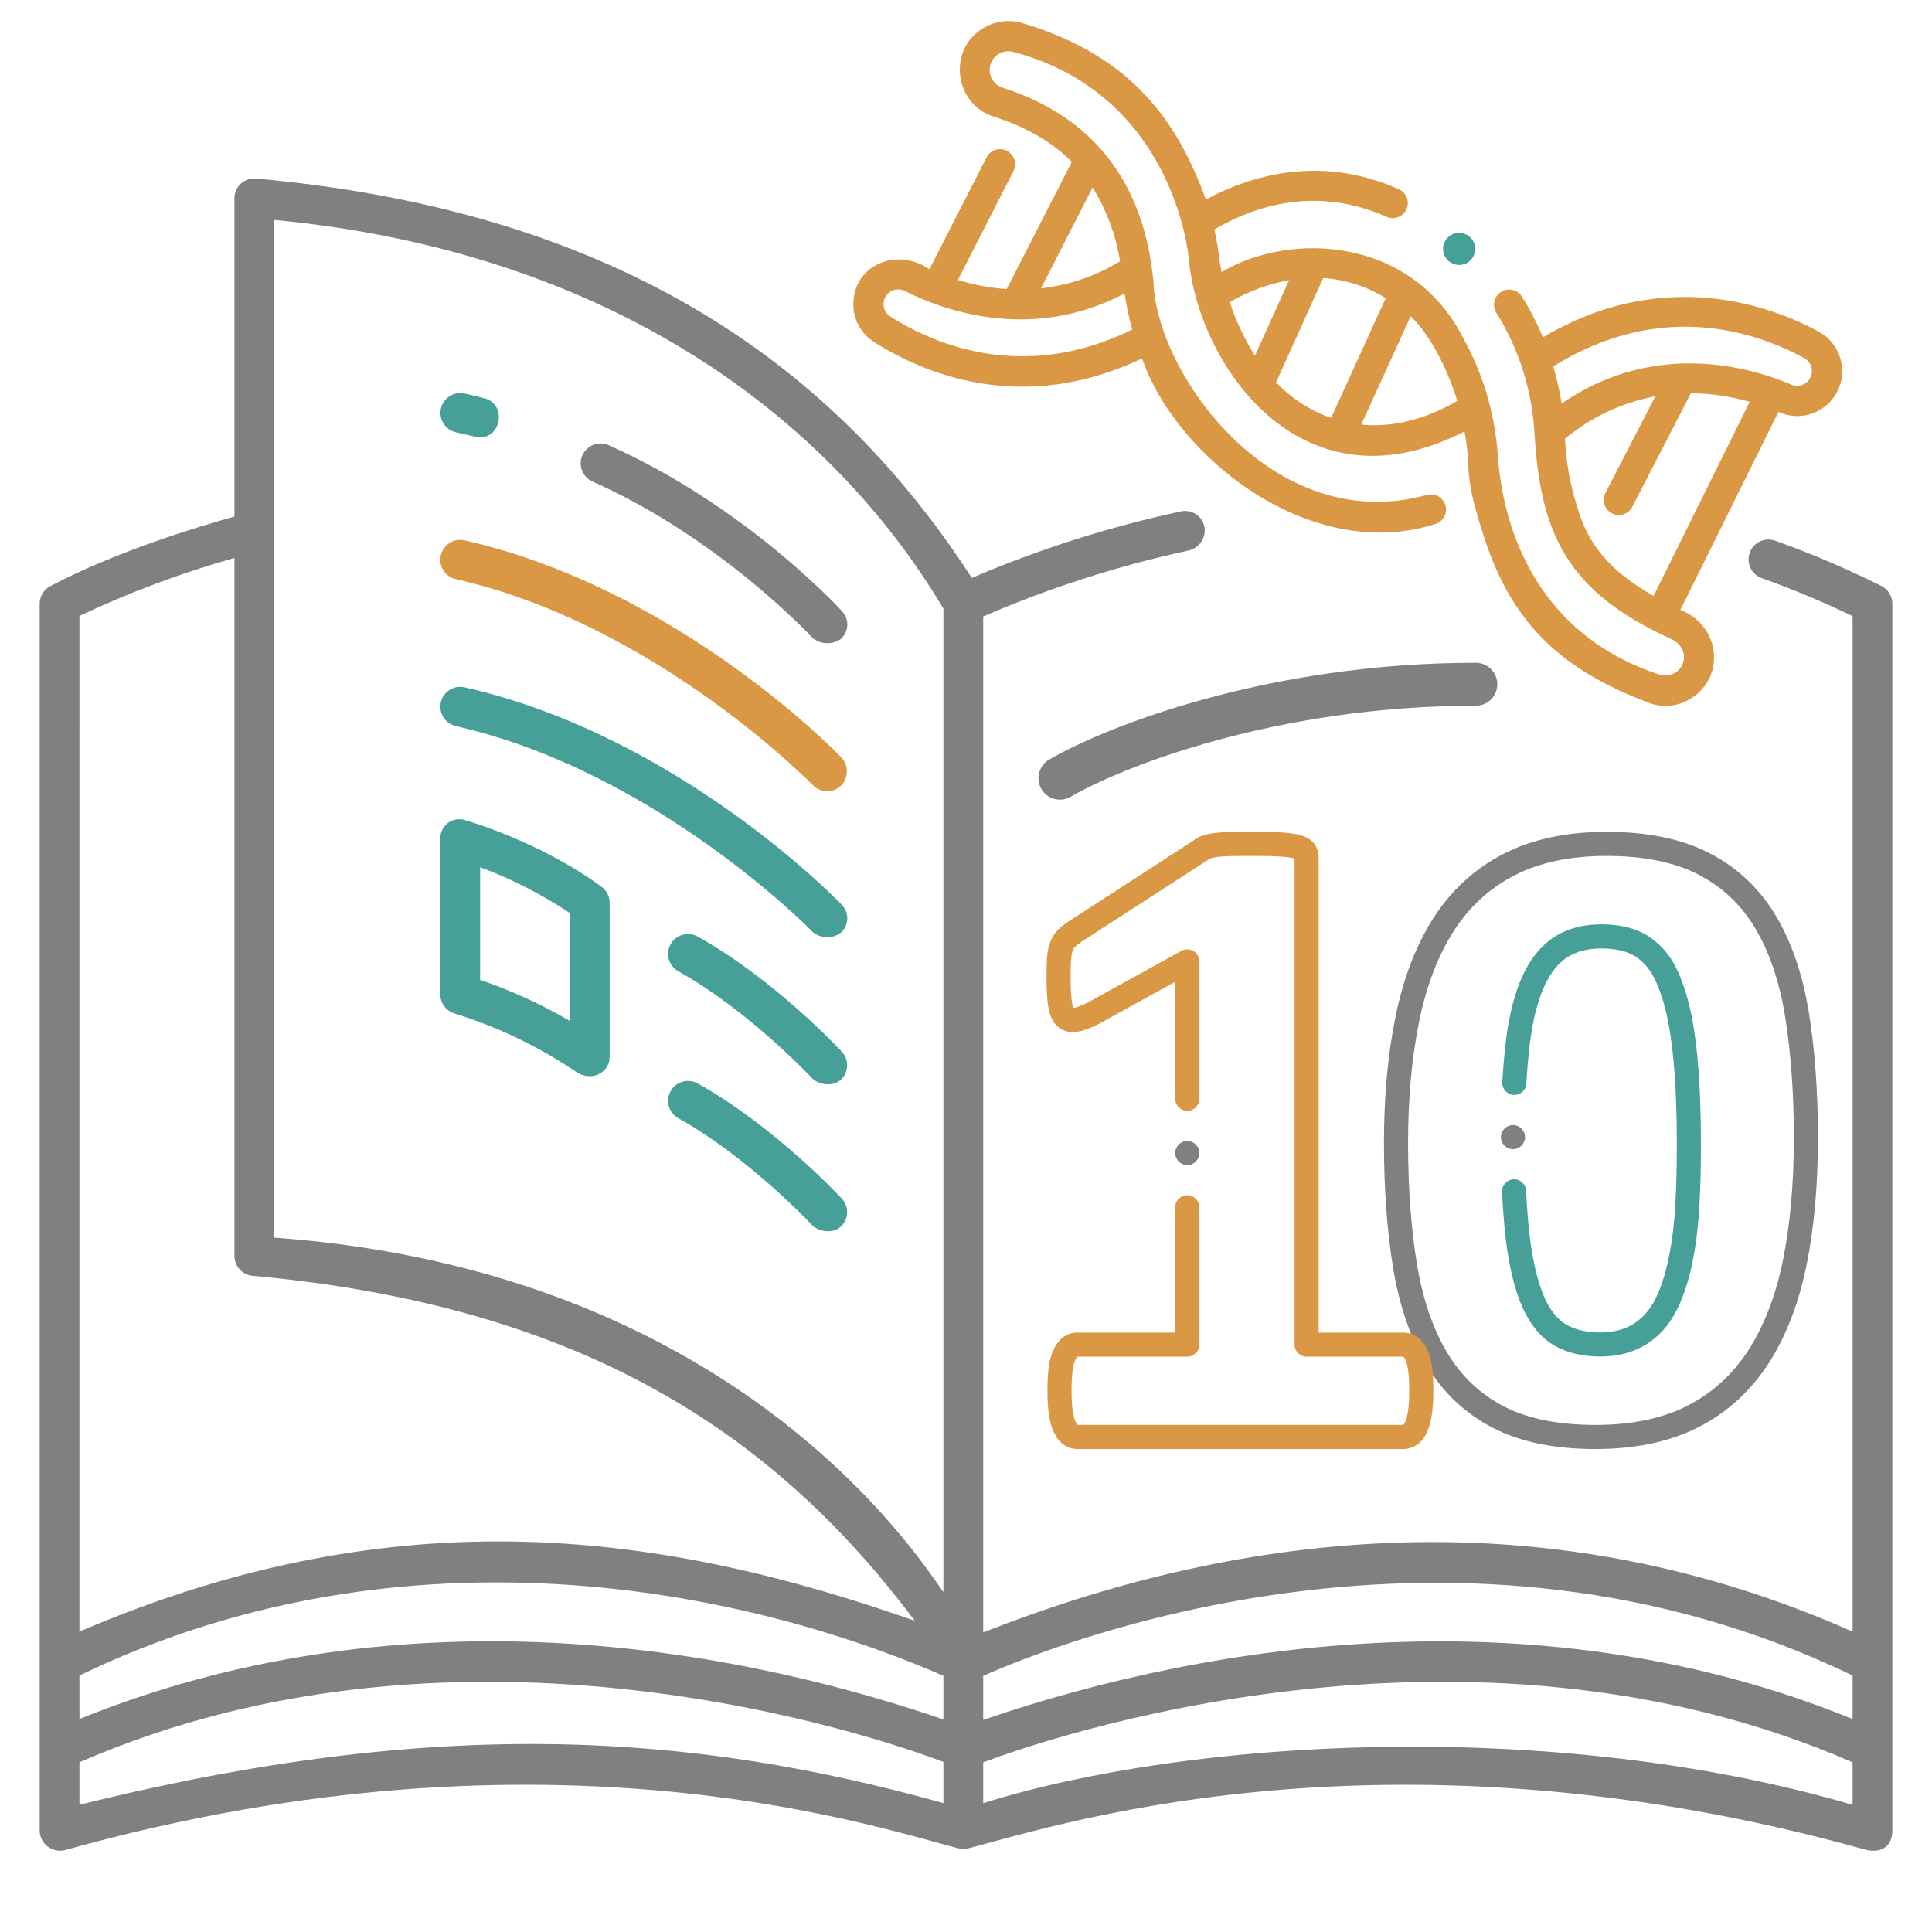 <svg width="72" height="72" viewBox="0 0 72 72" fill="none" xmlns="http://www.w3.org/2000/svg">
<path d="M22.419 33.049C20.144 31.376 17.465 30.605 17.354 30.57C17.243 30.531 17.125 30.52 17.009 30.538C16.893 30.556 16.784 30.602 16.69 30.673C16.597 30.743 16.522 30.836 16.473 30.942C16.424 31.049 16.402 31.165 16.41 31.282V37.058C16.41 37.218 16.461 37.373 16.556 37.501C16.652 37.629 16.786 37.723 16.939 37.769C18.575 38.277 20.127 39.026 21.542 39.992C22.179 40.322 22.72 39.884 22.72 39.393V33.646C22.72 33.53 22.693 33.415 22.641 33.312C22.588 33.208 22.513 33.118 22.419 33.049ZM21.239 38.047C20.177 37.428 19.056 36.915 17.893 36.517V32.319C19.071 32.757 20.193 33.331 21.239 34.029V38.047Z" fill="#47A097"/>
<path d="M16.987 16.11C17.217 16.162 17.8 16.302 17.862 16.302C18.708 16.313 18.882 15.055 18.051 14.844C17.807 14.78 17.562 14.72 17.314 14.664C17.123 14.622 16.923 14.657 16.758 14.762C16.593 14.867 16.476 15.033 16.432 15.224C16.389 15.415 16.423 15.615 16.527 15.781C16.631 15.947 16.796 16.065 16.987 16.11Z" fill="#47A097"/>
<path d="M22.074 17.943C26.845 20.059 30.247 23.735 30.281 23.772C30.427 23.892 30.608 23.961 30.797 23.97C30.985 23.978 31.172 23.925 31.328 23.818C31.402 23.754 31.462 23.675 31.505 23.587C31.547 23.499 31.572 23.403 31.576 23.305C31.58 23.207 31.564 23.109 31.53 23.017C31.495 22.926 31.442 22.842 31.374 22.771C31.228 22.612 27.738 18.834 22.675 16.588C22.496 16.511 22.293 16.507 22.112 16.578C21.93 16.649 21.784 16.79 21.704 16.968C21.625 17.146 21.62 17.349 21.689 17.531C21.758 17.714 21.896 17.862 22.074 17.943Z" fill="#808080"/>
<path d="M16.988 21.583C24.448 23.273 30.232 29.204 30.293 29.26C30.36 29.331 30.441 29.389 30.53 29.428C30.619 29.468 30.715 29.49 30.813 29.491C30.911 29.493 31.008 29.475 31.099 29.439C31.189 29.402 31.272 29.348 31.341 29.279C31.478 29.14 31.556 28.954 31.559 28.759C31.563 28.564 31.492 28.375 31.361 28.231C31.114 27.975 25.218 21.928 17.315 20.137C17.123 20.094 16.922 20.128 16.756 20.233C16.59 20.338 16.472 20.505 16.428 20.697C16.385 20.888 16.419 21.089 16.524 21.256C16.629 21.422 16.796 21.54 16.988 21.583Z" fill="#DA9845"/>
<path d="M17.315 25.614C17.22 25.593 17.122 25.59 17.026 25.606C16.93 25.623 16.838 25.658 16.756 25.71C16.674 25.762 16.602 25.829 16.546 25.909C16.49 25.988 16.45 26.078 16.428 26.173C16.407 26.268 16.404 26.366 16.421 26.462C16.437 26.558 16.473 26.65 16.524 26.732C16.576 26.814 16.644 26.886 16.723 26.942C16.803 26.998 16.893 27.038 16.988 27.06C24.448 28.75 30.236 34.677 30.293 34.737C30.44 34.857 30.624 34.925 30.814 34.928C31.004 34.932 31.19 34.871 31.341 34.756C31.413 34.689 31.471 34.609 31.511 34.52C31.552 34.431 31.573 34.334 31.575 34.236C31.577 34.138 31.559 34.041 31.522 33.95C31.485 33.859 31.43 33.777 31.361 33.708C31.114 33.451 25.218 27.404 17.315 25.614Z" fill="#47A097"/>
<path d="M25.99 34.897C25.819 34.805 25.618 34.784 25.431 34.839C25.244 34.893 25.086 35.02 24.992 35.19C24.897 35.36 24.873 35.56 24.925 35.748C24.978 35.936 25.102 36.095 25.27 36.192C27.909 37.66 30.261 40.176 30.285 40.202C30.431 40.359 30.975 40.556 31.332 40.24C31.404 40.175 31.462 40.095 31.503 40.007C31.544 39.918 31.567 39.823 31.571 39.725C31.575 39.628 31.559 39.531 31.525 39.439C31.49 39.348 31.438 39.264 31.371 39.193C31.269 39.083 28.839 36.481 25.99 34.897Z" fill="#47A097"/>
<path d="M25.99 40.371C25.819 40.279 25.618 40.258 25.431 40.313C25.244 40.368 25.086 40.494 24.992 40.664C24.897 40.835 24.873 41.035 24.925 41.223C24.978 41.41 25.102 41.57 25.27 41.667C27.909 43.134 30.261 45.651 30.285 45.676C30.431 45.834 30.985 46.031 31.332 45.715C31.404 45.649 31.461 45.57 31.502 45.481C31.543 45.393 31.566 45.297 31.569 45.2C31.573 45.102 31.558 45.005 31.523 44.914C31.489 44.823 31.438 44.739 31.371 44.668C31.269 44.558 28.84 41.956 25.99 40.371Z" fill="#47A097"/>
<path d="M70.117 21.839C68.83 21.195 67.505 20.63 66.149 20.148C65.964 20.083 65.76 20.094 65.583 20.18C65.406 20.265 65.27 20.417 65.205 20.603C65.14 20.788 65.151 20.992 65.237 21.169C65.322 21.346 65.474 21.482 65.659 21.547C66.811 21.957 67.94 22.429 69.041 22.961V60.806C57.029 55.472 45.535 57.326 36.641 60.836V22.973C39.107 21.907 41.67 21.084 44.296 20.515C44.402 20.492 44.502 20.446 44.589 20.381C44.676 20.316 44.748 20.233 44.8 20.137C44.871 20.015 44.904 19.875 44.897 19.733C44.889 19.592 44.841 19.456 44.758 19.342C44.675 19.227 44.56 19.14 44.428 19.09C44.295 19.039 44.152 19.028 44.013 19.058C41.34 19.632 38.729 20.462 36.216 21.538C31.235 13.83 23.302 7.89 9.532 6.653C9.43 6.645 9.328 6.658 9.232 6.692C9.135 6.725 9.047 6.779 8.972 6.848C8.898 6.918 8.838 7.002 8.798 7.095C8.757 7.189 8.736 7.29 8.737 7.392V19.251C7.483 19.597 4.378 20.524 1.866 21.847C1.749 21.91 1.65 22.004 1.582 22.119C1.514 22.234 1.478 22.365 1.479 22.499V68.209C1.478 68.325 1.504 68.439 1.555 68.543C1.605 68.647 1.679 68.738 1.77 68.809C1.861 68.881 1.967 68.93 2.08 68.954C2.193 68.978 2.31 68.976 2.422 68.948C20.756 63.819 33.176 68.284 35.902 68.927C38.629 68.286 51.255 63.819 69.579 68.948C70.186 69.061 70.522 68.751 70.522 68.214V22.5C70.523 22.363 70.485 22.228 70.413 22.112C70.342 21.995 70.24 21.901 70.117 21.839ZM2.961 22.953C4.823 22.074 6.755 21.351 8.737 20.793V46.806C8.737 46.994 8.808 47.174 8.936 47.311C9.063 47.449 9.238 47.532 9.425 47.546C22.009 48.693 29.045 53.669 34.09 60.4C24.886 57.168 14.95 55.652 2.96 60.806L2.961 22.953ZM35.158 67.197C25.836 64.596 16.398 63.918 2.961 67.261V65.676C17.357 59.397 32.841 64.785 35.158 65.661V67.197ZM35.158 64.078C26.488 61.111 14.509 59.382 2.961 64.063V62.442C14.54 56.839 26.984 58.902 35.158 62.452V64.078ZM35.158 59.334C34.195 57.989 27.45 47.372 10.219 46.122V8.196C22.883 9.401 30.991 15.676 35.158 22.682V59.334ZM69.041 67.261C57.822 63.976 44.219 64.816 36.641 67.2V65.678C38.822 64.855 54.55 59.356 69.041 65.676V67.261ZM69.041 64.063C57.513 59.367 45.282 61.133 36.641 64.096V62.455C39.288 61.279 54.236 55.283 69.041 62.442V64.063Z" fill="#808080"/>
<path d="M39.5 29C41.5 27.833 47.4 25.5 55 25.5" stroke="#808080" stroke-width="1.6" stroke-linecap="round"/>
<path d="M67.412 37.737C67.183 36.325 66.77 35.111 66.183 34.132C65.587 33.126 64.757 32.341 63.717 31.8C62.698 31.269 61.404 31 59.871 31C58.373 31 57.077 31.279 56.022 31.827C54.966 32.37 54.091 33.171 53.421 34.209C52.774 35.221 52.298 36.457 52.008 37.882C51.721 39.285 51.576 40.867 51.576 42.585C51.576 44.316 51.692 45.891 51.92 47.266C52.154 48.673 52.571 49.886 53.16 50.869C53.757 51.876 54.583 52.661 55.613 53.201C56.628 53.732 57.92 54.001 59.455 54.001C60.965 54.001 62.266 53.722 63.321 53.174C64.377 52.631 65.252 51.83 65.922 50.792C66.571 49.776 67.045 48.542 67.33 47.123C67.609 45.736 67.75 44.152 67.75 42.416C67.75 40.697 67.636 39.123 67.412 37.737ZM66.449 46.946C66.186 48.255 65.754 49.386 65.166 50.306C64.583 51.209 63.824 51.905 62.909 52.376C61.981 52.858 60.819 53.103 59.455 53.103C58.067 53.103 56.915 52.868 56.03 52.405C55.149 51.944 54.444 51.273 53.932 50.409C53.4 49.521 53.022 48.414 52.807 47.119C52.586 45.792 52.475 44.267 52.475 42.585C52.475 40.928 52.614 39.406 52.888 38.062C53.157 36.745 53.591 35.612 54.177 34.695C54.76 33.792 55.519 33.096 56.434 32.625C57.362 32.143 58.518 31.898 59.871 31.898C61.258 31.898 62.412 32.133 63.303 32.597C64.191 33.059 64.9 33.73 65.411 34.592C65.94 35.475 66.315 36.581 66.525 37.88C66.742 39.219 66.852 40.745 66.852 42.416C66.852 44.093 66.716 45.617 66.449 46.946Z" fill="#808080"/>
<path d="M63.042 37.857C63.041 37.856 63.041 37.854 63.041 37.852C62.918 37.262 62.763 36.746 62.58 36.319C62.384 35.862 62.139 35.493 61.852 35.225C61.562 34.943 61.227 34.738 60.854 34.616C60.852 34.615 60.849 34.614 60.847 34.614C60.489 34.503 60.098 34.447 59.683 34.447C58.943 34.447 58.31 34.633 57.8 35.002C57.305 35.367 56.924 35.893 56.635 36.612C56.371 37.28 56.187 38.107 56.088 39.067C56.046 39.46 56.011 39.885 55.986 40.331C55.972 40.578 56.162 40.79 56.41 40.804C56.658 40.818 56.87 40.629 56.883 40.381C56.907 39.951 56.941 39.541 56.982 39.161C57.072 38.281 57.236 37.534 57.47 36.945C57.694 36.388 57.976 35.989 58.33 35.728C58.681 35.474 59.136 35.346 59.683 35.346C60.006 35.346 60.307 35.388 60.578 35.471C60.822 35.552 61.035 35.682 61.228 35.871C61.231 35.874 61.233 35.876 61.236 35.879C61.432 36.062 61.607 36.329 61.754 36.673C61.913 37.044 62.05 37.502 62.161 38.033C62.269 38.589 62.352 39.25 62.406 39.999C62.462 40.756 62.49 41.645 62.49 42.641C62.49 43.511 62.471 44.251 62.434 44.903C62.396 45.57 62.325 46.177 62.221 46.711C62.125 47.228 61.997 47.686 61.841 48.072C61.84 48.074 61.839 48.076 61.838 48.078C61.7 48.436 61.521 48.739 61.307 48.979C61.089 49.21 60.856 49.374 60.596 49.48C60.593 49.481 60.592 49.482 60.59 49.483C60.319 49.597 59.993 49.656 59.621 49.656C59.12 49.656 58.709 49.559 58.366 49.362C58.041 49.172 57.766 48.826 57.549 48.336C57.308 47.786 57.126 47.028 57.009 46.086C56.949 45.585 56.904 45.01 56.874 44.377C56.863 44.129 56.653 43.937 56.405 43.949C56.157 43.961 55.965 44.171 55.977 44.419C56.008 45.074 56.055 45.67 56.117 46.195C56.247 47.239 56.446 48.058 56.727 48.698C57.022 49.366 57.422 49.851 57.916 50.139C58.394 50.414 58.968 50.554 59.621 50.554C60.113 50.554 60.556 50.472 60.937 50.311C61.316 50.157 61.661 49.914 61.966 49.59C61.968 49.587 61.97 49.585 61.972 49.583C62.261 49.261 62.497 48.865 62.675 48.406C62.853 47.965 62.998 47.45 63.104 46.878C63.215 46.308 63.291 45.661 63.331 44.954C63.37 44.285 63.388 43.529 63.388 42.641C63.388 41.623 63.359 40.712 63.303 39.933C63.245 39.137 63.16 38.458 63.042 37.857Z" fill="#47A097"/>
<path d="M56.385 42.826C56.633 42.826 56.834 42.625 56.834 42.377C56.834 42.129 56.633 41.928 56.385 41.928H56.385C56.136 41.928 55.935 42.129 55.935 42.377C55.935 42.625 56.137 42.826 56.385 42.826Z" fill="#808080"/>
<path d="M53.372 50.974C53.338 50.712 53.28 50.495 53.196 50.312C53.195 50.31 53.194 50.308 53.193 50.305C53.093 50.095 52.978 49.948 52.833 49.842C52.671 49.722 52.486 49.662 52.284 49.662H49.142V31.976C49.142 31.786 49.093 31.616 48.997 31.472C48.891 31.312 48.721 31.2 48.48 31.129C48.312 31.078 48.083 31.044 47.778 31.024C47.523 31.008 47.193 31 46.706 31C46.347 31 46.063 31 45.837 31.006C45.601 31.012 45.406 31.025 45.261 31.044C45.094 31.065 44.956 31.094 44.838 31.133C44.835 31.134 44.832 31.135 44.829 31.136C44.705 31.18 44.601 31.235 44.512 31.302L39.813 34.345C39.809 34.347 39.805 34.35 39.801 34.353C39.636 34.467 39.514 34.56 39.415 34.665C39.285 34.797 39.188 34.955 39.129 35.135C39.07 35.295 39.033 35.485 39.018 35.7C39.006 35.883 39 36.119 39 36.401C39 36.858 39.019 37.207 39.057 37.468C39.105 37.798 39.206 38.04 39.365 38.209C39.368 38.213 39.372 38.216 39.375 38.219C39.572 38.416 39.832 38.494 40.148 38.451C40.154 38.45 40.159 38.449 40.165 38.448C40.362 38.413 40.606 38.325 40.911 38.179C40.919 38.176 40.927 38.172 40.935 38.167L43.796 36.589L43.796 40.948C43.796 41.196 43.997 41.397 44.245 41.397C44.493 41.397 44.694 41.196 44.694 40.948L44.694 35.828C44.694 35.669 44.61 35.522 44.473 35.441C44.336 35.36 44.167 35.358 44.028 35.435L40.512 37.374C40.246 37.501 40.097 37.546 40.016 37.562C40.011 37.562 40.007 37.563 40.003 37.563C39.987 37.529 39.964 37.461 39.946 37.338C39.914 37.123 39.898 36.808 39.898 36.401C39.898 36.139 39.904 35.923 39.915 35.759C39.926 35.597 39.953 35.498 39.973 35.443C39.976 35.435 39.979 35.428 39.981 35.42C39.998 35.368 40.021 35.33 40.056 35.294C40.06 35.29 40.064 35.286 40.068 35.282C40.115 35.232 40.21 35.163 40.308 35.094L45.016 32.046C45.029 32.038 45.041 32.029 45.052 32.02C45.06 32.014 45.08 32.001 45.127 31.984C45.186 31.965 45.269 31.948 45.374 31.935C45.491 31.92 45.655 31.909 45.861 31.904C46.075 31.898 46.354 31.898 46.706 31.898C47.172 31.898 47.485 31.905 47.72 31.921C48.026 31.941 48.165 31.972 48.221 31.989C48.222 31.989 48.224 31.99 48.225 31.991C48.232 31.992 48.238 31.994 48.244 31.996V50.111C48.244 50.359 48.445 50.56 48.693 50.56H52.284C52.29 50.56 52.294 50.561 52.294 50.561C52.295 50.561 52.298 50.563 52.302 50.566C52.303 50.567 52.333 50.589 52.381 50.69C52.426 50.788 52.459 50.923 52.481 51.089C52.506 51.283 52.518 51.533 52.518 51.855C52.518 52.146 52.502 52.394 52.471 52.59C52.435 52.82 52.396 52.932 52.369 52.986C52.365 52.993 52.362 53 52.358 53.008C52.331 53.072 52.306 53.095 52.306 53.095C52.304 53.097 52.303 53.098 52.301 53.099C52.297 53.102 52.296 53.102 52.29 53.102H40.155C40.154 53.102 40.152 53.1 40.151 53.099C40.145 53.093 40.12 53.064 40.086 52.993C40.085 52.991 40.084 52.988 40.083 52.986C40.056 52.932 40.016 52.82 39.98 52.59C39.949 52.394 39.933 52.146 39.933 51.855C39.933 51.533 39.945 51.283 39.97 51.091C39.992 50.923 40.026 50.788 40.07 50.69C40.112 50.604 40.142 50.57 40.152 50.56H44.245C44.493 50.56 44.694 50.359 44.694 50.111V44.991C44.694 44.743 44.493 44.542 44.245 44.542C43.997 44.542 43.796 44.743 43.796 44.991V49.662H40.144C39.937 49.662 39.747 49.729 39.594 49.856C39.462 49.961 39.353 50.108 39.258 50.306C39.257 50.308 39.256 50.31 39.255 50.312C39.171 50.495 39.114 50.712 39.079 50.975C39.049 51.21 39.035 51.49 39.035 51.855C39.035 52.198 39.054 52.484 39.092 52.73C39.137 53.011 39.196 53.219 39.277 53.384C39.375 53.588 39.491 53.734 39.631 53.832C39.786 53.943 39.964 54.001 40.144 54.001H52.29C52.481 54.001 52.665 53.943 52.821 53.832C52.967 53.73 53.091 53.572 53.178 53.377C53.258 53.213 53.315 53.007 53.359 52.73C53.398 52.484 53.417 52.198 53.417 51.855C53.417 51.49 53.403 51.21 53.372 50.974Z" fill="#DA9845"/>
<path d="M44.246 43.42C44.494 43.42 44.696 43.219 44.696 42.971C44.696 42.723 44.494 42.522 44.246 42.522H44.246C43.998 42.522 43.797 42.723 43.797 42.971C43.797 43.219 43.998 43.42 44.246 43.42Z" fill="#808080"/>
<path d="M53.793 9.144C53.759 9.299 53.787 9.462 53.872 9.596C53.956 9.73 54.091 9.825 54.246 9.86C54.401 9.895 54.563 9.867 54.698 9.782C54.832 9.697 54.927 9.562 54.962 9.407C54.996 9.252 54.968 9.09 54.883 8.956C54.798 8.822 54.664 8.727 54.509 8.692C54.354 8.657 54.191 8.685 54.057 8.77C53.923 8.855 53.828 8.99 53.793 9.144Z" fill="#47A097"/>
<path d="M61.446 26.192C61.671 26.278 61.911 26.316 62.152 26.305C62.392 26.294 62.628 26.233 62.844 26.127C64.323 25.393 64.182 23.342 62.623 22.727L66.277 15.352C66.671 15.534 67.121 15.555 67.531 15.412C67.941 15.268 68.279 14.971 68.475 14.583C68.67 14.195 68.707 13.747 68.577 13.332C68.448 12.917 68.163 12.569 67.782 12.361C66.193 11.492 62.097 9.84 57.502 12.572C57.281 12.042 57.017 11.531 56.711 11.045C56.63 10.921 56.504 10.835 56.36 10.803C56.215 10.772 56.065 10.798 55.94 10.877C55.815 10.955 55.725 11.08 55.692 11.224C55.658 11.367 55.681 11.519 55.758 11.645C56.625 13.033 57.118 14.621 57.192 16.255C57.427 19.874 58.386 22.05 62.271 23.807C62.58 23.951 62.854 24.288 62.724 24.689C62.697 24.776 62.652 24.858 62.593 24.928C62.533 24.999 62.46 25.057 62.378 25.099C62.296 25.14 62.207 25.166 62.115 25.172C62.023 25.179 61.931 25.168 61.843 25.138C57.413 23.697 56.01 19.891 55.817 16.943C55.707 15.389 55.254 13.879 54.488 12.522C52.557 8.825 48.078 8.619 45.526 10.139C45.346 9.251 45.503 9.728 45.255 8.552C46.781 7.659 49.068 6.921 51.673 8.081C51.74 8.111 51.813 8.127 51.887 8.129C51.961 8.131 52.034 8.118 52.103 8.092C52.172 8.065 52.236 8.026 52.289 7.975C52.343 7.924 52.386 7.863 52.416 7.795C52.446 7.728 52.463 7.655 52.465 7.581C52.467 7.507 52.454 7.433 52.427 7.364C52.401 7.295 52.361 7.232 52.31 7.179C52.259 7.125 52.198 7.082 52.131 7.052C49.133 5.717 46.494 6.595 44.942 7.436C43.909 4.642 42.296 2.103 38.065 0.848C37.83 0.784 37.584 0.769 37.342 0.801C37.1 0.834 36.868 0.915 36.658 1.04C35.304 1.819 35.55 3.884 37.043 4.35C38.321 4.757 39.256 5.343 39.945 6.029L37.516 10.773C36.899 10.729 36.289 10.615 35.698 10.432L37.768 6.378C37.801 6.312 37.822 6.24 37.828 6.167C37.833 6.093 37.825 6.019 37.802 5.948C37.779 5.878 37.743 5.813 37.695 5.757C37.647 5.7 37.588 5.654 37.522 5.62C37.456 5.587 37.385 5.566 37.311 5.561C37.237 5.555 37.163 5.563 37.093 5.586C37.022 5.609 36.957 5.645 36.901 5.693C36.845 5.741 36.798 5.8 36.765 5.866L34.637 10.034C33.319 9.127 31.57 10.002 31.827 11.649C31.871 11.873 31.959 12.086 32.088 12.275C32.216 12.463 32.382 12.624 32.574 12.747C34.406 13.911 38.09 15.492 42.56 13.358C43.834 17.054 48.852 21.012 53.488 19.527C53.63 19.484 53.749 19.387 53.82 19.257C53.891 19.127 53.908 18.974 53.867 18.832C53.826 18.689 53.73 18.569 53.601 18.496C53.472 18.424 53.319 18.405 53.176 18.445C47.414 20.029 43.072 13.876 42.986 10.488C42.829 9.096 42.35 4.859 37.384 3.277C37.207 3.225 37.057 3.105 36.968 2.943C36.879 2.781 36.858 2.59 36.91 2.412C36.961 2.235 37.081 2.085 37.244 1.996C37.406 1.907 37.597 1.886 37.774 1.937C43.727 3.531 44.29 9.445 44.312 9.71C44.664 13.505 48.426 19.226 54.578 16.078C54.885 17.718 54.437 17.465 55.443 20.42C56.479 23.299 58.219 24.974 61.446 26.192ZM57.887 13.656C61.909 11.151 65.459 12.374 67.242 13.349C67.364 13.417 67.456 13.529 67.499 13.662C67.541 13.796 67.531 13.94 67.47 14.066C67.41 14.192 67.303 14.29 67.173 14.341C67.042 14.391 66.897 14.39 66.768 14.337C65.316 13.715 61.713 12.618 58.197 15.039C58.124 14.572 58.02 14.11 57.887 13.656ZM58.749 18.793C58.5 18 58.358 17.178 58.325 16.349C59.294 15.545 60.452 15.001 61.689 14.768L59.827 18.377C59.76 18.51 59.748 18.663 59.794 18.804C59.84 18.945 59.94 19.063 60.072 19.131C60.203 19.199 60.357 19.212 60.499 19.168C60.64 19.123 60.758 19.025 60.828 18.893L63.015 14.655C63.757 14.662 64.494 14.77 65.207 14.975L61.623 22.209C59.97 21.264 59.152 20.268 58.749 18.793ZM42.197 12.281C38.157 14.268 34.826 12.843 33.178 11.796C33.06 11.72 32.976 11.602 32.943 11.466C32.909 11.33 32.928 11.186 32.997 11.064C33.066 10.942 33.179 10.851 33.313 10.81C33.447 10.768 33.591 10.78 33.717 10.841C35.042 11.516 38.378 12.8 41.909 10.937C41.977 11.39 42.072 11.839 42.197 12.281ZM41.741 9.739C40.843 10.285 39.837 10.629 38.794 10.747L40.718 6.988C41.238 7.828 41.586 8.763 41.741 9.739ZM45.829 11.259C46.514 10.862 47.261 10.585 48.04 10.44L46.769 13.253C46.374 12.63 46.058 11.961 45.829 11.259ZM47.555 14.25L49.311 10.363C50.138 10.416 50.938 10.673 51.641 11.112L49.606 15.575C48.828 15.301 48.125 14.847 47.555 14.25ZM50.73 15.824L52.57 11.789C53.376 12.551 53.995 13.915 54.307 14.938C53.485 15.423 52.198 15.969 50.73 15.824Z" fill="#DA9845"/>
</svg>
